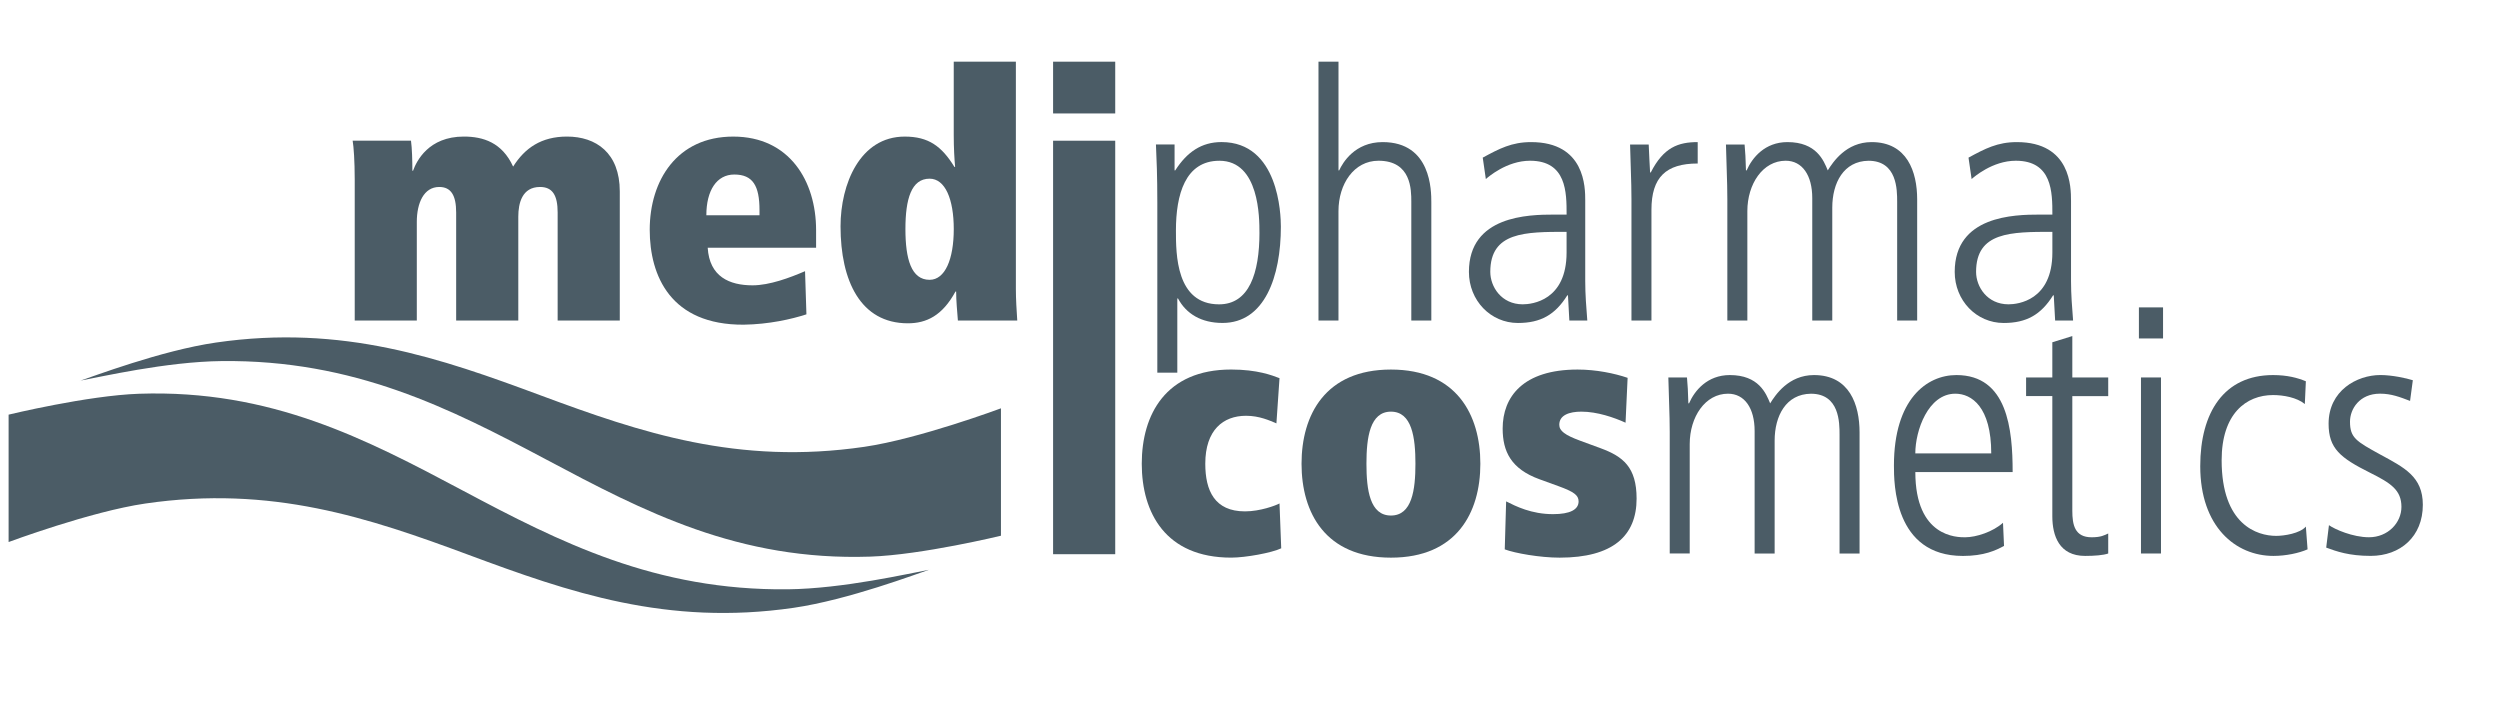 <?xml version="1.0" encoding="UTF-8"?><svg id="Ebene_1" xmlns="http://www.w3.org/2000/svg" viewBox="0 0 992.96 288"><defs><style>.cls-1,.cls-2{fill:#4b5c66;}.cls-2{fill-rule:evenodd;}</style></defs><path class="cls-2" d="m369.53,226.12c-5.22,1.71-32.52,12.12-54.29,15.29-50.46,7.33-89.23-6.21-129.05-21-39.83-14.8-78.3-27.75-128.51-20.41-21.75,3.18-54.26,15.29-54.26,15.29v-50.6s31.4-7.61,51.88-8.3c52.31-1.76,89.98,17.96,128.57,38.48,38.59,20.52,76.47,39.76,129.07,39.19,22.03-.24,48.32-6.36,55.97-7.73l.62-.2h0Z"/><path class="cls-2" d="m31.45,151.35c5.22-1.71,32.52-12.12,54.29-15.29,50.46-7.33,89.23,6.21,129.05,21,39.83,14.8,78.3,27.75,128.51,20.41,21.75-3.18,54.26-15.29,54.26-15.29v50.6s-31.4,7.61-51.88,8.3c-52.31,1.76-89.98-17.96-128.57-38.48-38.6-20.52-76.47-39.76-129.07-39.19-22.03.24-48.32,6.36-55.96,7.73l-.62.2h0Z"/><path class="cls-1" d="m140.87,127.32h24.68v-39.21c0-7.4,2.74-13.85,8.91-13.85,4.66,0,6.72,3.29,6.72,10.14v42.91h24.68v-41.26c0-5.35,1.51-11.79,8.64-11.79,4.94,0,6.99,3.29,6.99,10.14v42.91h24.68v-51.27c0-15.35-9.46-21.8-20.97-21.8-10.15,0-16.73,4.52-21.39,11.93-4.39-9.6-11.93-11.93-19.6-11.93-13.98,0-18.78,9.73-20.15,13.57h-.27c0-3.98-.14-9.05-.55-11.93h-23.17c.41,2.33.82,8.22.82,15.35v56.07h0Z"/><path class="cls-2" d="m324.14,98.39v-6.99c0-19.47-10.56-37.15-32.9-37.15s-33.18,17.41-33.18,37.01c0,18.37,8.36,37.84,37.29,37.7,10.01-.14,19.06-2.19,24.95-4.11l-.55-17.14c-6.03,2.6-14.12,5.62-20.84,5.62-9.18,0-17.14-3.43-17.82-14.94h43.05Zm-43.59-12.89c0-9.87,4.11-16.18,11.1-16.18,7.4,0,10.01,4.52,10.01,14.12v2.06h-21.11Z"/><path class="cls-2" d="m403.49,24.5h-24.68v29.06c0,5.35.27,9.73.55,12.75h-.27c-5.07-8.23-10.28-12.06-19.74-12.06-17.82,0-25.5,18.92-25.5,35.64,0,21.66,7.95,38.52,26.73,38.52,7.4,0,13.71-3.02,18.92-12.61h.27c0,3.84.41,7.68.69,11.52h23.58c-.27-4.25-.55-8.36-.55-12.61V24.5h0Zm-43.87,66.49c0-11.93,2.33-20.02,9.6-20.02,6.17,0,9.6,8.09,9.6,20.02s-3.43,20.15-9.6,20.15c-7.27,0-9.6-8.23-9.6-20.15h0Z"/><path class="cls-2" d="m418.27,220.12h24.68V55.89h-24.68v164.23h0Zm0-175.06h24.68v-20.56h-24.68v20.56h0Z"/><path class="cls-2" d="m459.66,148.02h7.95v-29.48h.27c3.29,6.17,9.32,9.73,17.69,9.73,16.72,0,23.17-18.37,23.17-38.25,0-4.8-.82-33.59-23.58-33.59-7.95,0-13.71,3.98-18.37,11.24h-.27v-10.28h-7.4c.27,6.03.55,12.2.55,23.17v67.45h0Zm40.58-55.66c0,16.18-4.11,28.52-16.04,28.52-17.14,0-17.14-20.02-17.14-29.34,0-14.26,3.7-27.69,17.27-27.69,15.9,0,15.9,22.76,15.9,28.52h0Z"/><path class="cls-1" d="m523.67,127.32h7.95v-43.46c0-10.83,6.17-20.02,15.9-20.02,13.03,0,13.03,11.52,13.03,16.31v47.16h7.95v-46.88c0-4.66,0-23.99-19.33-23.99-11.1,0-15.9,8.23-17.27,11.24h-.27V24.5h-7.95v102.82h0Z"/><path class="cls-2" d="m629.63,79.61c0-5.07,0-23.17-21.52-23.17-7.68,0-12.61,2.6-19.19,6.17l1.23,8.5c.82-.69,8.23-7.27,17.55-7.27,14.53,0,14.53,12.61,14.53,21.39h-5.07c-10.01,0-33.73.41-33.73,22.76,0,11.38,8.64,20.29,19.47,20.29,9.05,0,14.81-3.29,19.6-10.97h.27l.55,10.01h7.13c-.41-5.21-.82-10.42-.82-15.63v-32.08h0Zm-7.41,20.7c0,19.06-13.71,20.56-17.41,20.56-8.5,0-12.89-6.99-12.89-12.89,0-15.9,13.85-15.9,30.3-15.9v8.23h0Z"/><path class="cls-1" d="m647.98,127.32h7.95v-44.01c0-12.89,5.76-18.37,18.37-18.37v-8.5c-7.68,0-13.57,2.06-18.64,12.06h-.27c-.14-2.88-.41-6.99-.55-11.1h-7.4c.14,7.27.55,14.39.55,21.66v48.26h0Z"/><path class="cls-1" d="m686.07,127.32h7.95v-43.46c0-10.83,6.17-20.02,15.22-20.02,6.58,0,10.56,5.76,10.56,14.81v48.67h7.95v-44.83c0-9.87,4.52-18.51,14.39-18.64,11.38,0,11.38,11.52,11.38,16.31v47.16h7.95v-48.12c0-10.97-3.98-22.76-18.1-22.76-10.15,0-15.35,7.95-17.41,11.24-1.64-3.98-4.52-11.24-16.04-11.24-8.91,0-13.98,6.17-16.18,11.24h-.27c-.14-5.07-.27-7.13-.55-10.28h-7.4c.14,7.27.55,14.39.55,21.66v48.26h0Z"/><path class="cls-2" d="m822.57,79.61c0-5.07,0-23.17-21.52-23.17-7.68,0-12.61,2.6-19.19,6.17l1.23,8.5c.82-.69,8.23-7.27,17.55-7.27,14.53,0,14.53,12.61,14.53,21.39h-5.07c-10.01,0-33.72.41-33.72,22.76,0,11.38,8.63,20.29,19.46,20.29,9.05,0,14.81-3.29,19.61-10.97h.27l.55,10.01h7.13c-.41-5.21-.82-10.42-.82-15.63v-32.08h0Zm-7.4,20.7c0,19.06-13.71,20.56-17.41,20.56-8.5,0-12.89-6.99-12.89-12.89,0-15.9,13.84-15.9,30.3-15.9v8.23h0Z"/><path class="cls-1" d="m508.19,150.2c-2.88-1.1-8.77-3.43-19.19-3.43-26.05,0-35.51,17.96-35.51,37.42s9.46,37.29,35.51,37.29c5.76,0,16.18-1.92,19.88-3.7l-.68-17.82c-1.51.82-7.68,3.15-13.71,3.15-12.06,0-15.77-8.23-15.77-18.92,0-13.43,7.13-19.05,16.18-19.05,5.35,0,9.46,1.92,12.07,3.02l1.23-17.96h0Z"/><path class="cls-2" d="m542.73,184.2c0-10.42,1.37-20.7,9.73-20.7s9.73,10.28,9.73,20.7-1.37,20.56-9.73,20.56-9.73-10.14-9.73-20.56h0Zm-25.78,0c0,19.47,9.46,37.29,35.51,37.29s35.51-17.82,35.51-37.29-9.46-37.42-35.51-37.42-35.51,17.96-35.51,37.42h0Z"/><path class="cls-1" d="m597.67,218.2c3.97,1.51,13.98,3.29,21.79,3.29,21.11,0,30.57-8.64,30.57-23.44,0-12.47-5.35-16.73-14.26-20.01l-8.22-3.02c-5.89-2.19-8.23-3.84-8.23-6.31,0-3.84,3.98-5.21,8.77-5.21,6.31,0,13.02,2.33,17.55,4.39l.82-17.82c-5.21-1.78-12.48-3.29-19.88-3.29-21.66,0-29.75,10.83-29.75,23.44,0,9.05,3.29,16.04,14.67,20.15l7.54,2.74c6.03,2.19,7.95,3.57,7.95,6.03,0,3.29-3.43,5.07-10.14,5.07-8.64,0-14.81-3.15-18.64-5.07l-.55,19.05h0Z"/><path class="cls-1" d="m663.18,219.84h7.95v-43.46c0-10.83,6.17-20.01,15.22-20.01,6.58,0,10.56,5.76,10.56,14.81v48.67h7.95v-44.83c0-9.87,4.53-18.51,14.4-18.64,11.38,0,11.38,11.51,11.38,16.31v47.16h7.95v-48.12c0-10.97-3.98-22.76-18.1-22.76-10.15,0-15.36,7.95-17.41,11.24-1.64-3.97-4.52-11.24-16.04-11.24-8.91,0-13.98,6.17-16.18,11.24h-.27c-.14-5.07-.27-7.13-.55-10.28h-7.4c.14,7.26.55,14.39.55,21.66v48.25h0Z"/><path class="cls-2" d="m799.39,187.49c0-17-2.06-38.52-22.34-38.52-11.79,0-24.81,9.6-24.81,35.92,0,6.99,0,35.92,27.42,35.92,8.36,0,13.02-2.19,16.31-3.98l-.41-9.19c-3.98,3.56-10.56,5.76-15.08,5.76-3.15,0-19.74,0-19.74-25.91h38.66Zm-38.66-7.4c0-9.05,5.07-23.72,15.9-23.72,6.44,0,14.26,5.21,14.26,23.72h-30.16Z"/><path class="cls-1" d="m815.15,135.94v13.98h-10.42v7.4h10.42v47.71c0,7.81,2.74,15.77,13.02,15.77,3.7,0,7.27-.27,9.18-.96v-7.95c-1.51.69-2.88,1.51-6.58,1.51-6.72,0-7.68-4.94-7.68-10.56v-45.51h14.26v-7.4h-14.26v-16.45l-7.95,2.47h0Z"/><path class="cls-2" d="m850.36,219.84h7.95v-69.92h-7.95v69.92h0Zm-.82-85.41h9.59v-12.34h-9.59v12.34h0Z"/><path class="cls-1" d="m915.86,151.44c-3.29-1.37-7.41-2.47-13.03-2.47-19.47,0-28.93,14.8-28.93,36.19,0,24.13,14.12,35.64,29.06,35.64,4.94,0,10.15-1.1,13.57-2.61l-.68-9.05c-2.33,2.74-8.64,3.7-11.79,3.7-7.54,0-21.66-4.39-21.66-30.02,0-18.51,9.73-25.91,20.43-25.91,4.11,0,9.46.96,12.61,3.56l.41-9.05h0Z"/><path class="cls-1" d="m958.33,151.02c-2.61-.82-8.23-2.06-12.89-2.06-9.32,0-20.56,6.17-20.56,19.33,0,9.87,4.66,13.57,16.45,19.47,8.23,4.11,12.48,6.85,12.48,13.57,0,6.31-5.35,12.06-12.89,12.06-6.44,0-13.57-3.15-15.9-4.8l-1.09,8.91c4.11,1.51,9.05,3.29,17.68,3.29,11.79,0,20.7-7.68,20.7-20.29,0-11.24-7.4-14.8-17-20.02-9.46-5.21-11.93-6.58-11.93-13.02,0-4.93,3.7-11.1,11.93-11.1,4.52,0,7.95,1.37,11.93,2.88l1.1-8.23h0Z"/></svg>
